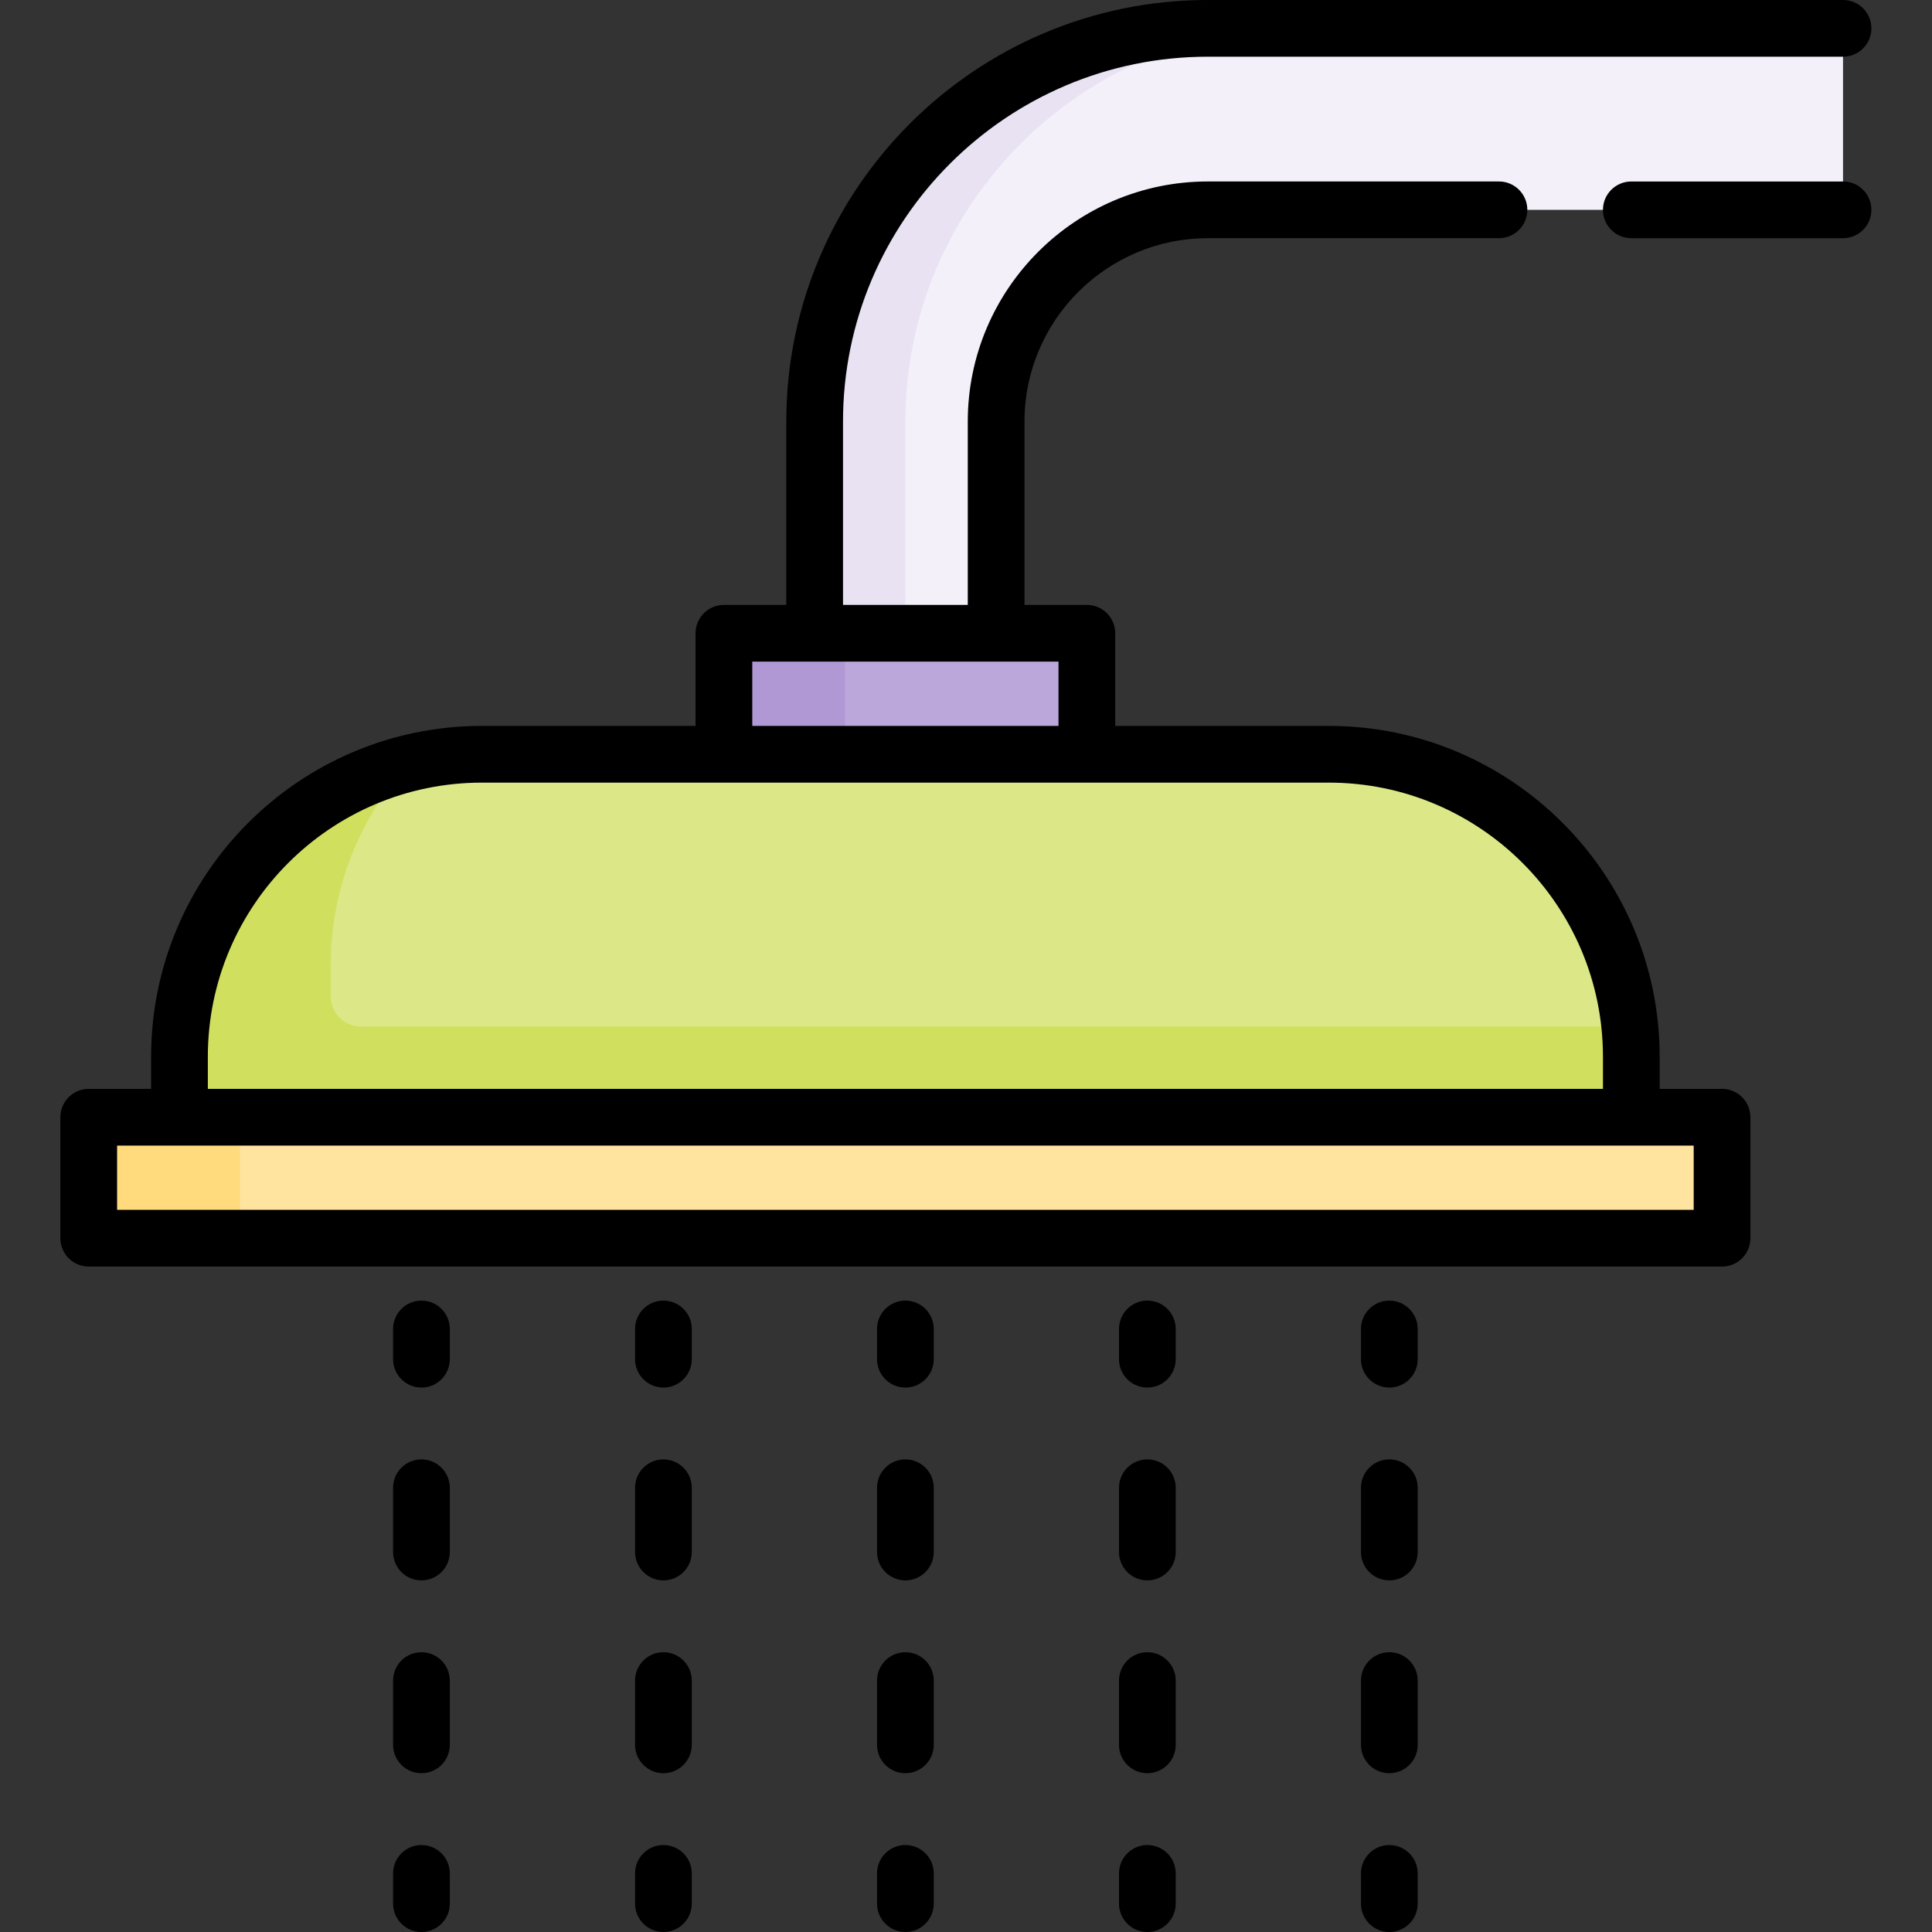 <svg height="512pt" viewBox="-16 0 512 512" width="512pt" xmlns="http://www.w3.org/2000/svg"><rect x="-16" y="0" width="512" height="512" fill="#333333" stroke="none"/><path d="m304.094 7.516c-57.457 0-104.203 46.746-104.203 104.203v56.109h48.094v-56.109c0-30.938 25.172-56.109 56.109-56.109h168.328v-48.094zm0 0" fill="#f4f0f9"/><path d="m328.141 7.516h-24.047c-57.457 0-104.203 46.746-104.203 104.203v56.109h24.047v-56.109c0-57.457 46.746-104.203 104.203-104.203zm0 0" fill="#e8e2f3"/><path d="m175.844 167.828h96.188v32.062h-96.188zm0 0" fill="#bba7da"/><path d="m175.844 167.828h32.062v32.062h-32.062zm0 0" fill="#b098d4"/><path d="m416.312 296.078h-384.75v-16.031c0-44.27 35.887-80.156 80.156-80.156h224.438c44.27 0 80.156 35.887 80.156 80.156zm0 0" fill="#dce887"/><path d="m79.656 272.031c-4.426 0-8.016-3.59-8.016-8.016v-8.016c0-20.676 7.828-39.516 20.684-53.734-34.898 8.676-60.762 40.203-60.762 77.781v16.031h384.75v-16.031c0-2.707-.137-5.379-.398-8.016zm0 0" fill="#d0e05e"/><path d="m7.516 296.078h432.844v32.062h-432.844zm0 0" fill="#ffe49f"/><path d="m7.516 296.078h40.078v32.062h-40.078zm0 0" fill="#ffdb7e"/><path d="m472.422 48.094h-56.109c-4.152 0-7.516 3.363-7.516 7.516 0 4.148 3.363 7.516 7.516 7.516h56.109c4.152 0 7.516-3.367 7.516-7.516 0-4.152-3.363-7.516-7.516-7.516zm0 0"/><path d="m440.359 288.562h-16.531v-8.516c0-48.344-39.328-87.672-87.672-87.672h-56.609v-24.547c0-4.152-3.363-7.516-7.516-7.516h-16.531v-48.594c0-26.797 21.797-48.594 48.594-48.594h77.152c4.148 0 7.512-3.367 7.512-7.516 0-4.152-3.363-7.516-7.512-7.516h-77.152c-35.082 0-63.625 28.543-63.625 63.625v48.594h-33.062v-48.594c0-53.316 43.375-96.688 96.688-96.688h168.328c4.152 0 7.516-3.367 7.516-7.516 0-4.152-3.363-7.516-7.516-7.516h-168.328c-61.602 0-111.719 50.117-111.719 111.719v48.594h-16.531c-4.152 0-7.516 3.363-7.516 7.516v24.547h-56.609c-48.344 0-87.672 39.328-87.672 87.672v8.516h-16.531c-4.152 0-7.516 3.367-7.516 7.516v32.062c0 4.148 3.363 7.516 7.516 7.516h432.844c4.152 0 7.516-3.367 7.516-7.516v-32.062c0-4.148-3.363-7.516-7.516-7.516zm-257-113.219h81.156v17.031h-81.156zm-144.281 104.703c0-40.055 32.586-72.641 72.641-72.641h224.438c40.055 0 72.641 32.586 72.641 72.641v8.516h-369.719zm393.766 40.578h-417.812v-17.031h417.812zm0 0"/><path d="m223.938 344.672c-4.148 0-7.516 3.367-7.516 7.516v8.016c0 4.152 3.367 7.516 7.516 7.516 4.152 0 7.516-3.363 7.516-7.516v-8.016c0-4.148-3.363-7.516-7.516-7.516zm0 0"/><path d="m223.938 386.754c-4.148 0-7.516 3.367-7.516 7.516v17.035c0 4.148 3.367 7.512 7.516 7.512 4.152 0 7.516-3.363 7.516-7.512v-17.035c0-4.148-3.363-7.516-7.516-7.516zm0 0"/><path d="m223.938 437.855c-4.148 0-7.516 3.363-7.516 7.516v17.031c0 4.152 3.367 7.516 7.516 7.516 4.152 0 7.516-3.363 7.516-7.516v-17.031c0-4.152-3.363-7.516-7.516-7.516zm0 0"/><path d="m223.938 488.953c-4.148 0-7.516 3.367-7.516 7.516v8.016c0 4.152 3.367 7.516 7.516 7.516 4.152 0 7.516-3.363 7.516-7.516v-8.016c0-4.148-3.363-7.516-7.516-7.516zm0 0"/><path d="m288.062 344.672c-4.152 0-7.516 3.367-7.516 7.516v8.016c0 4.152 3.363 7.516 7.516 7.516s7.516-3.363 7.516-7.516v-8.016c0-4.148-3.363-7.516-7.516-7.516zm0 0"/><path d="m288.062 437.855c-4.152 0-7.516 3.363-7.516 7.516v17.031c0 4.152 3.363 7.516 7.516 7.516s7.516-3.363 7.516-7.516v-17.031c0-4.152-3.363-7.516-7.516-7.516zm0 0"/><path d="m288.062 386.754c-4.152 0-7.516 3.367-7.516 7.516v17.035c0 4.148 3.363 7.512 7.516 7.512s7.516-3.363 7.516-7.512v-17.035c0-4.148-3.363-7.516-7.516-7.516zm0 0"/><path d="m288.062 488.953c-4.152 0-7.516 3.367-7.516 7.516v8.016c0 4.152 3.363 7.516 7.516 7.516s7.516-3.363 7.516-7.516v-8.016c0-4.148-3.363-7.516-7.516-7.516zm0 0"/><path d="m352.188 344.672c-4.152 0-7.516 3.367-7.516 7.516v8.016c0 4.152 3.363 7.516 7.516 7.516s7.516-3.363 7.516-7.516v-8.016c0-4.148-3.363-7.516-7.516-7.516zm0 0"/><path d="m352.188 437.855c-4.152 0-7.516 3.363-7.516 7.516v17.031c0 4.152 3.363 7.516 7.516 7.516s7.516-3.363 7.516-7.516v-17.031c0-4.152-3.363-7.516-7.516-7.516zm0 0"/><path d="m352.188 386.754c-4.152 0-7.516 3.367-7.516 7.516v17.035c0 4.148 3.363 7.512 7.516 7.512s7.516-3.363 7.516-7.512v-17.035c0-4.148-3.363-7.516-7.516-7.516zm0 0"/><path d="m352.188 488.953c-4.152 0-7.516 3.367-7.516 7.516v8.016c0 4.152 3.363 7.516 7.516 7.516s7.516-3.363 7.516-7.516v-8.016c0-4.148-3.363-7.516-7.516-7.516zm0 0"/><path d="m95.688 344.672c-4.152 0-7.516 3.367-7.516 7.516v8.016c0 4.152 3.363 7.516 7.516 7.516 4.148 0 7.516-3.363 7.516-7.516v-8.016c0-4.148-3.367-7.516-7.516-7.516zm0 0"/><path d="m95.688 437.855c-4.152 0-7.516 3.363-7.516 7.516v17.031c0 4.152 3.363 7.516 7.516 7.516 4.148 0 7.516-3.363 7.516-7.516v-17.031c0-4.152-3.367-7.516-7.516-7.516zm0 0"/><path d="m95.688 386.754c-4.152 0-7.516 3.367-7.516 7.516v17.035c0 4.148 3.363 7.512 7.516 7.512 4.148 0 7.516-3.363 7.516-7.512v-17.035c0-4.148-3.367-7.516-7.516-7.516zm0 0"/><path d="m95.688 488.953c-4.152 0-7.516 3.367-7.516 7.516v8.016c0 4.152 3.363 7.516 7.516 7.516 4.148 0 7.516-3.363 7.516-7.516v-8.016c0-4.148-3.367-7.516-7.516-7.516zm0 0"/><path d="m159.812 344.672c-4.152 0-7.516 3.367-7.516 7.516v8.016c0 4.152 3.363 7.516 7.516 7.516 4.148 0 7.516-3.363 7.516-7.516v-8.016c0-4.148-3.367-7.516-7.516-7.516zm0 0"/><path d="m159.812 437.855c-4.152 0-7.516 3.363-7.516 7.516v17.031c0 4.152 3.363 7.516 7.516 7.516 4.148 0 7.516-3.363 7.516-7.516v-17.031c0-4.152-3.367-7.516-7.516-7.516zm0 0"/><path d="m159.812 386.754c-4.152 0-7.516 3.367-7.516 7.516v17.035c0 4.148 3.363 7.512 7.516 7.512 4.148 0 7.516-3.363 7.516-7.512v-17.035c0-4.148-3.367-7.516-7.516-7.516zm0 0"/><path d="m159.812 488.953c-4.152 0-7.516 3.367-7.516 7.516v8.016c0 4.152 3.363 7.516 7.516 7.516 4.148 0 7.516-3.363 7.516-7.516v-8.016c0-4.148-3.367-7.516-7.516-7.516zm0 0"/></svg>